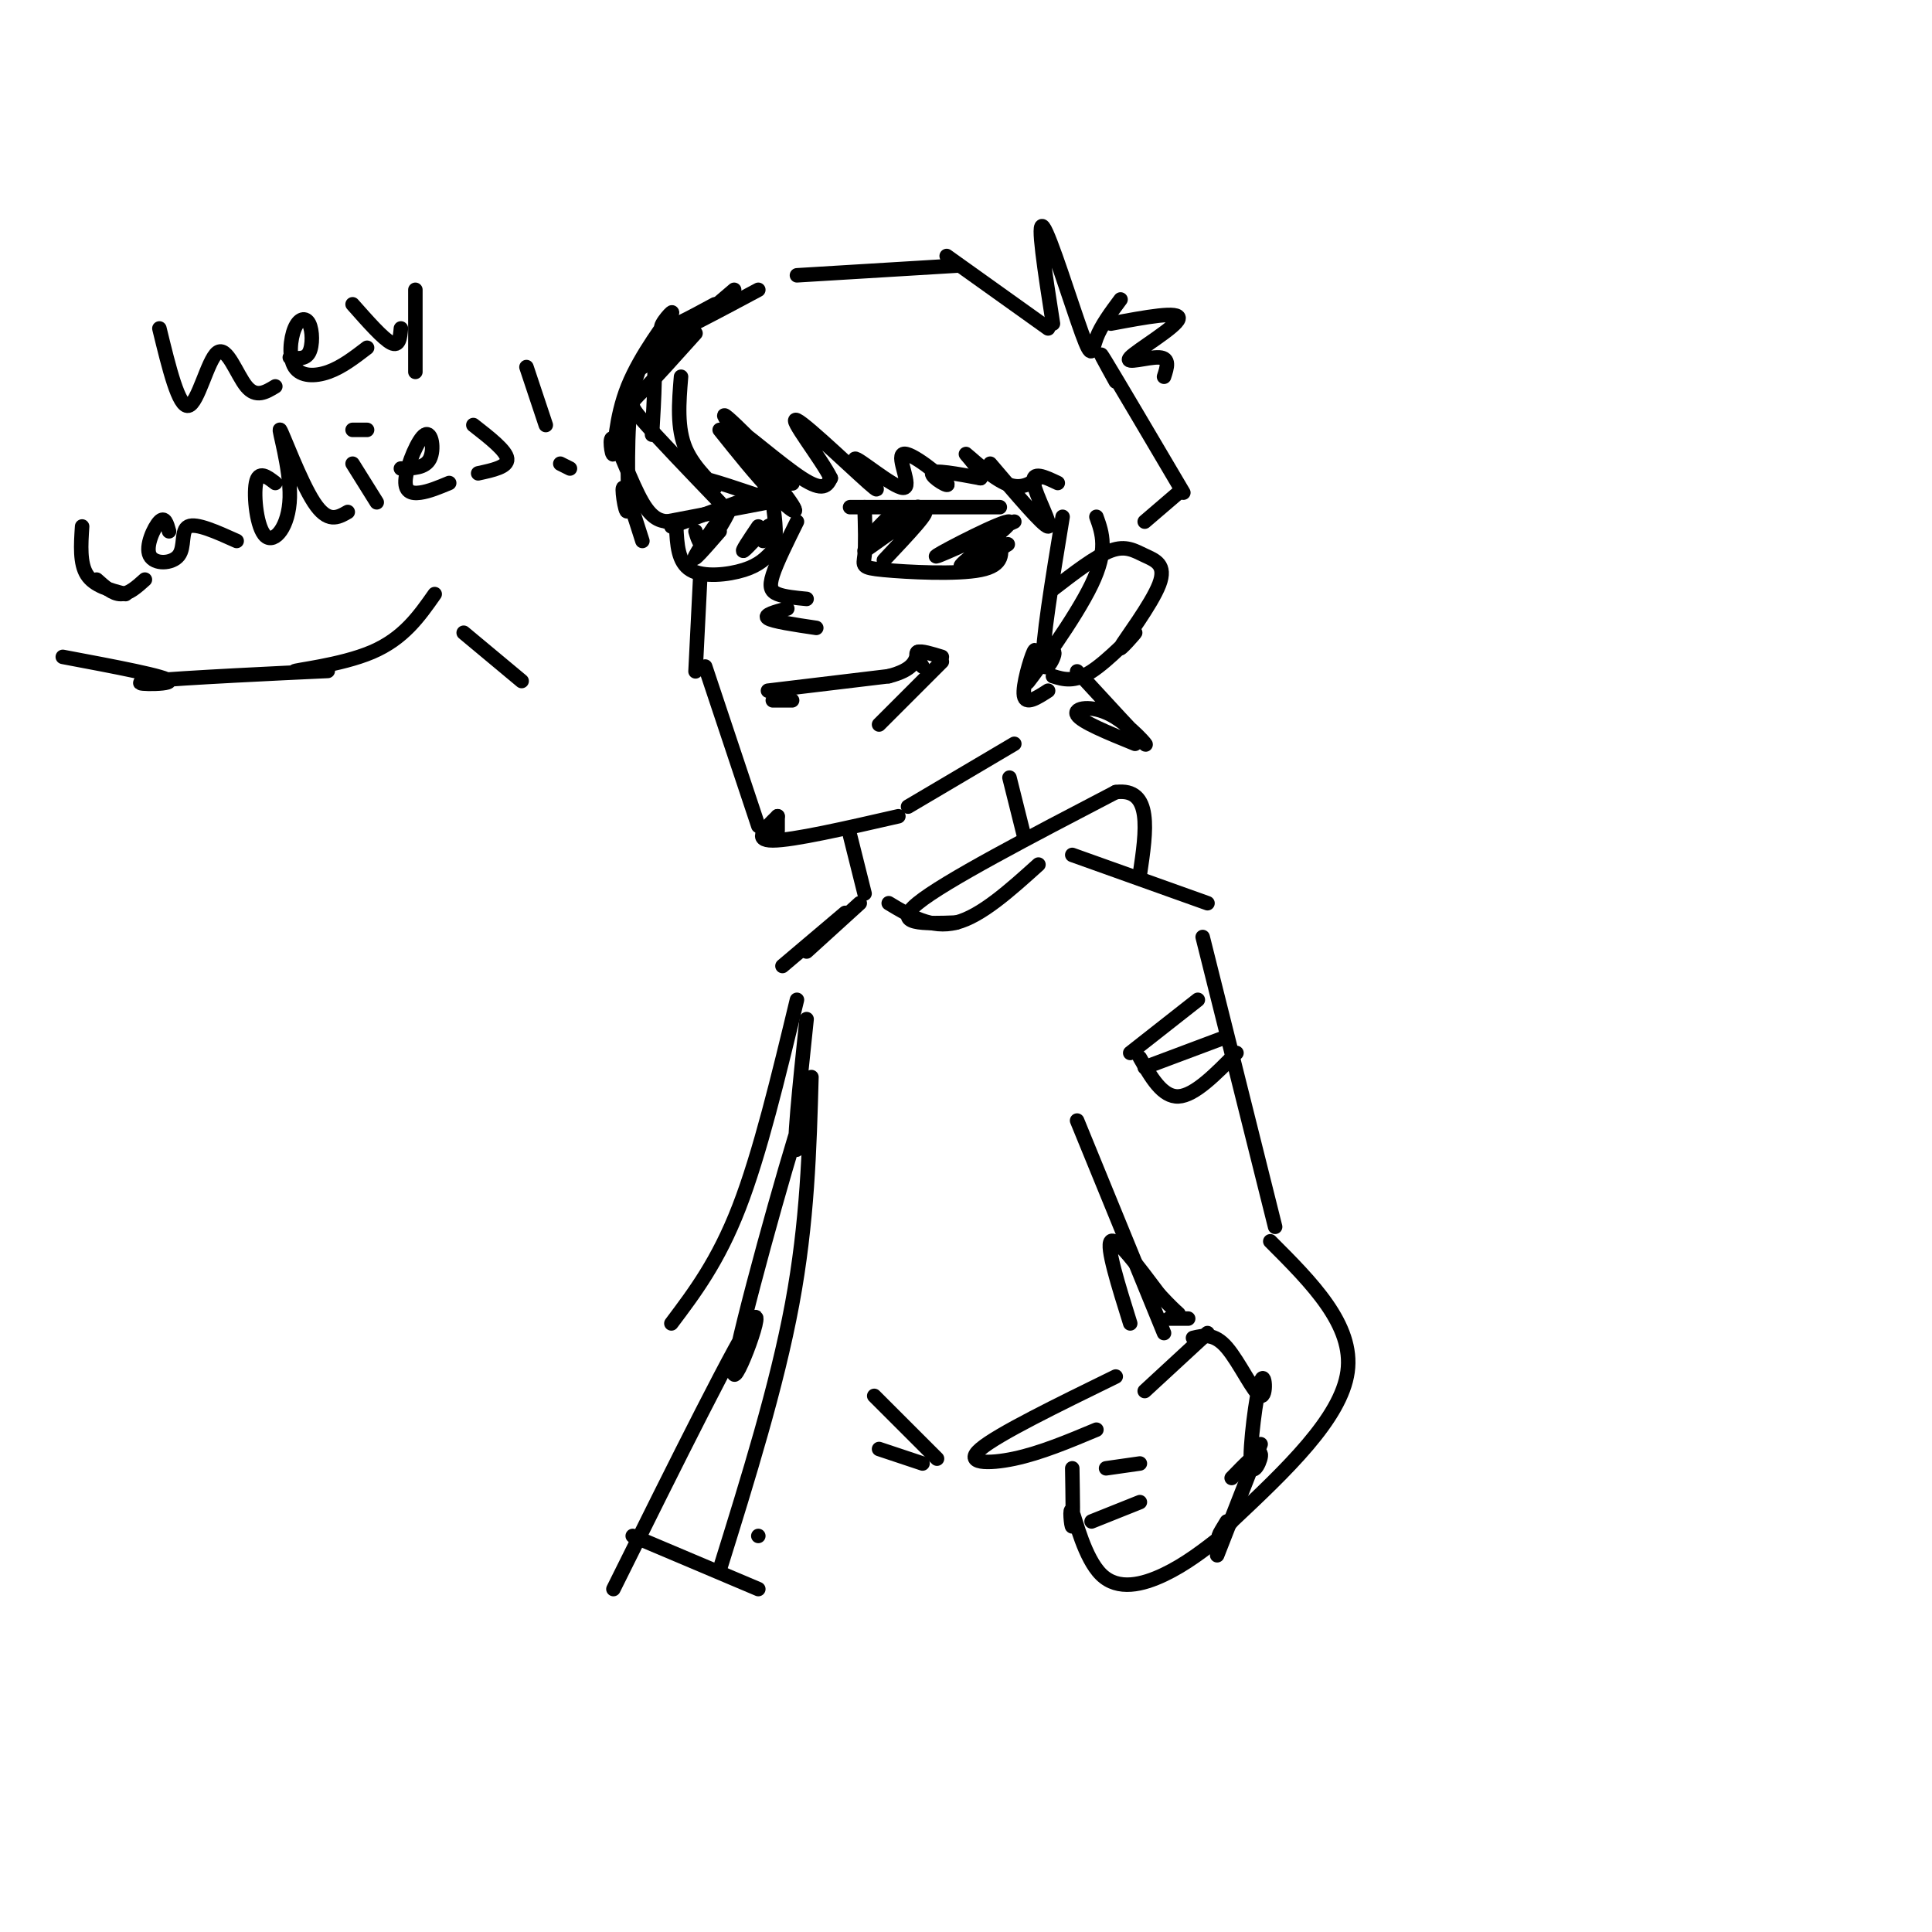 <svg viewBox='0 0 400 400' version='1.1' xmlns='http://www.w3.org/2000/svg' xmlns:xlink='http://www.w3.org/1999/xlink'><g fill='none' stroke='#000000' stroke-width='3' stroke-linecap='round' stroke-linejoin='round'><path d='M176,105c0.000,0.000 31.000,0.000 31,0'/><path d='M179,105c0.119,3.923 0.238,7.845 0,10c-0.238,2.155 -0.833,2.542 4,3c4.833,0.458 15.095,0.988 20,0c4.905,-0.988 4.452,-3.494 4,-6'/><path d='M186,105c-4.110,4.104 -8.220,8.207 -6,7c2.220,-1.207 10.770,-7.726 10,-7c-0.770,0.726 -10.861,8.695 -11,9c-0.139,0.305 9.675,-7.056 12,-8c2.325,-0.944 -2.837,4.528 -8,10'/><path d='M210,108c-8.844,4.061 -17.687,8.121 -16,7c1.687,-1.121 13.906,-7.424 15,-7c1.094,0.424 -8.936,7.576 -10,9c-1.064,1.424 6.839,-2.879 9,-4c2.161,-1.121 -1.419,0.939 -5,3'/><path d='M139,109c0.000,0.000 22.000,-8.000 22,-8'/><path d='M138,108c0.000,0.000 21.000,-4.000 21,-4'/><path d='M149,108c0.000,0.000 0.000,0.000 0,0'/><path d='M140,109c0.178,3.711 0.356,7.422 3,9c2.644,1.578 7.756,1.022 11,0c3.244,-1.022 4.622,-2.511 6,-4'/><path d='M160,114c1.000,-2.333 0.500,-6.167 0,-10'/><path d='M144,110c0.577,1.964 1.155,3.929 3,2c1.845,-1.929 4.958,-7.750 4,-7c-0.958,0.750 -5.988,8.071 -7,10c-1.012,1.929 1.994,-1.536 5,-5'/><path d='M157,109c-1.844,2.733 -3.689,5.467 -3,5c0.689,-0.467 3.911,-4.133 5,-5c1.089,-0.867 0.044,1.067 -1,3'/><path d='M165,108c-2.089,4.222 -4.178,8.444 -5,11c-0.822,2.556 -0.378,3.444 1,4c1.378,0.556 3.689,0.778 6,1'/><path d='M163,126c-2.500,0.667 -5.000,1.333 -4,2c1.000,0.667 5.500,1.333 10,2'/><path d='M157,60c-8.877,4.746 -17.754,9.493 -20,10c-2.246,0.507 2.140,-3.225 2,-2c-0.140,1.225 -4.807,7.407 -6,8c-1.193,0.593 1.088,-4.402 2,-3c0.912,1.402 0.456,9.201 0,17'/><path d='M152,60c-8.518,7.280 -17.035,14.561 -19,16c-1.965,1.439 2.623,-2.962 3,-4c0.377,-1.038 -3.456,1.289 -5,9c-1.544,7.711 -0.800,20.807 -1,24c-0.200,3.193 -1.343,-3.516 -1,-4c0.343,-0.484 2.171,5.258 4,11'/><path d='M148,63c-5.127,2.781 -10.254,5.562 -11,5c-0.746,-0.562 2.890,-4.466 2,-3c-0.890,1.466 -6.305,8.302 -9,15c-2.695,6.698 -2.671,13.259 -3,14c-0.329,0.741 -1.012,-4.339 0,-3c1.012,1.339 3.718,9.097 6,13c2.282,3.903 4.141,3.952 6,4'/><path d='M144,69c-4.289,4.778 -8.578,9.556 -11,12c-2.422,2.444 -2.978,2.556 0,6c2.978,3.444 9.489,10.222 16,17'/><path d='M141,78c-0.440,5.345 -0.881,10.690 1,15c1.881,4.310 6.083,7.583 6,8c-0.083,0.417 -4.452,-2.024 -3,-2c1.452,0.024 8.726,2.512 16,5'/><path d='M149,89c3.773,4.725 7.546,9.449 11,13c3.454,3.551 6.588,5.928 3,1c-3.588,-4.928 -13.898,-17.160 -13,-17c0.898,0.160 13.004,12.713 14,14c0.996,1.287 -9.116,-8.692 -10,-10c-0.884,-1.308 7.462,6.055 12,9c4.538,2.945 5.269,1.473 6,0'/><path d='M172,99c-1.740,-3.702 -9.091,-12.955 -7,-12c2.091,0.955 13.622,12.120 16,14c2.378,1.880 -4.398,-5.526 -4,-6c0.398,-0.474 7.968,5.983 10,6c2.032,0.017 -1.476,-6.408 0,-7c1.476,-0.592 7.936,4.648 9,6c1.064,1.352 -3.267,-1.185 -3,-2c0.267,-0.815 5.134,0.093 10,1'/><path d='M203,99c0.476,-1.345 -3.333,-5.208 -3,-5c0.333,0.208 4.810,4.488 8,6c3.190,1.512 5.095,0.256 7,-1'/><path d='M205,96c5.511,6.489 11.022,12.978 12,13c0.978,0.022 -2.578,-6.422 -3,-9c-0.422,-2.578 2.289,-1.289 5,0'/><path d='M218,122c4.446,-3.429 8.892,-6.858 12,-8c3.108,-1.142 4.879,0.003 7,1c2.121,0.997 4.593,1.844 3,6c-1.593,4.156 -7.252,11.619 -8,13c-0.748,1.381 3.414,-3.321 3,-3c-0.414,0.321 -5.404,5.663 -9,8c-3.596,2.337 -5.798,1.668 -8,1'/><path d='M220,107c-2.171,13.225 -4.341,26.450 -4,30c0.341,3.550 3.195,-2.574 2,-2c-1.195,0.574 -6.437,7.847 -5,6c1.437,-1.847 9.553,-12.813 13,-20c3.447,-7.187 2.223,-10.593 1,-14'/><path d='M160,145c0.000,0.000 4.000,0.000 4,0'/><path d='M159,143c0.000,0.000 25.000,-3.000 25,-3'/><path d='M184,140c5.167,-1.333 5.583,-3.167 6,-5'/><path d='M191,138c-0.833,-1.333 -1.667,-2.667 -1,-3c0.667,-0.333 2.833,0.333 5,1'/><path d='M195,137c0.000,0.000 -13.000,13.000 -13,13'/><path d='M145,119c0.000,0.000 -1.000,20.000 -1,20'/><path d='M146,138c0.000,0.000 11.000,33.000 11,33'/><path d='M161,169c0.000,0.000 0.000,3.000 0,3'/><path d='M161,169c-2.583,2.500 -5.167,5.000 -1,5c4.167,0.000 15.083,-2.500 26,-5'/><path d='M188,167c0.000,0.000 22.000,-13.000 22,-13'/><path d='M214,139c0.333,-2.711 0.667,-5.422 0,-4c-0.667,1.422 -2.333,6.978 -2,9c0.333,2.022 2.667,0.511 5,-1'/><path d='M223,139c6.429,6.982 12.857,13.964 14,15c1.143,1.036 -3.000,-3.875 -7,-6c-4.000,-2.125 -7.857,-1.464 -7,0c0.857,1.464 6.429,3.732 12,6'/><path d='M165,57c0.000,0.000 33.000,-2.000 33,-2'/><path d='M196,53c0.000,0.000 21.000,15.000 21,15'/><path d='M218,67c-1.690,-10.863 -3.381,-21.726 -2,-20c1.381,1.726 5.833,16.042 8,22c2.167,5.958 2.048,3.560 3,1c0.952,-2.560 2.976,-5.280 5,-8'/><path d='M230,67c7.220,-1.351 14.440,-2.702 14,-1c-0.440,1.702 -8.542,6.458 -10,8c-1.458,1.542 3.726,-0.131 6,0c2.274,0.131 1.637,2.065 1,4'/><path d='M231,79c-2.167,-3.917 -4.333,-7.833 -2,-4c2.333,3.833 9.167,15.417 16,27'/><path d='M244,102c0.000,0.000 -7.000,6.000 -7,6'/><path d='M108,141c0.000,0.000 -12.000,-10.000 -12,-10'/><path d='M33,68c2.000,8.214 4.000,16.429 6,16c2.000,-0.429 4.000,-9.500 6,-11c2.000,-1.500 4.000,4.571 6,7c2.000,2.429 4.000,1.214 6,0'/><path d='M60,74c1.611,0.226 3.222,0.453 4,-1c0.778,-1.453 0.722,-4.585 0,-6c-0.722,-1.415 -2.111,-1.111 -3,1c-0.889,2.111 -1.278,6.030 0,8c1.278,1.970 4.222,1.991 7,1c2.778,-0.991 5.389,-2.996 8,-5'/><path d='M73,63c3.167,3.583 6.333,7.167 8,8c1.667,0.833 1.833,-1.083 2,-3'/><path d='M86,60c0.000,0.000 0.000,17.000 0,17'/><path d='M17,109c-0.250,3.833 -0.500,7.667 1,10c1.500,2.333 4.750,3.167 8,4'/><path d='M35,110c-0.437,-1.585 -0.874,-3.171 -2,-2c-1.126,1.171 -2.941,5.097 -2,7c0.941,1.903 4.638,1.781 6,0c1.362,-1.781 0.389,-5.223 2,-6c1.611,-0.777 5.805,1.112 10,3'/><path d='M57,100c-1.737,-1.344 -3.474,-2.687 -4,0c-0.526,2.687 0.160,9.405 2,11c1.840,1.595 4.833,-1.933 5,-8c0.167,-6.067 -2.494,-14.672 -2,-14c0.494,0.672 4.141,10.621 7,15c2.859,4.379 4.929,3.190 7,2'/><path d='M73,96c0.000,0.000 5.000,8.000 5,8'/><path d='M73,89c0.000,0.000 3.000,0.000 3,0'/><path d='M83,97c2.514,-0.033 5.027,-0.067 6,-2c0.973,-1.933 0.405,-5.766 -1,-5c-1.405,0.766 -3.648,6.129 -4,9c-0.352,2.871 1.185,3.249 3,3c1.815,-0.249 3.907,-1.124 6,-2'/><path d='M98,88c3.417,2.667 6.833,5.333 7,7c0.167,1.667 -2.917,2.333 -6,3'/><path d='M209,161c0.000,0.000 3.000,12.000 3,12'/><path d='M176,173c0.000,0.000 3.000,12.000 3,12'/><path d='M178,187c0.000,0.000 -11.000,10.000 -11,10'/><path d='M165,207c-3.833,15.917 -7.667,31.833 -12,43c-4.333,11.167 -9.167,17.583 -14,24'/><path d='M222,177c0.000,0.000 28.000,10.000 28,10'/><path d='M249,194c0.000,0.000 15.000,60.000 15,60'/><path d='M231,285c-12.222,5.978 -24.444,11.956 -28,15c-3.556,3.044 1.556,3.156 7,2c5.444,-1.156 11.222,-3.578 17,-6'/><path d='M222,304c0.097,5.793 0.195,11.585 0,12c-0.195,0.415 -0.681,-4.549 0,-3c0.681,1.549 2.530,9.609 6,13c3.470,3.391 8.563,2.112 13,0c4.437,-2.112 8.219,-5.056 12,-8'/><path d='M229,304c0.000,0.000 7.000,-1.000 7,-1'/><path d='M226,315c0.000,0.000 10.000,-4.000 10,-4'/><path d='M234,274c-2.500,-8.000 -5.000,-16.000 -4,-17c1.000,-1.000 5.500,5.000 10,11'/><path d='M240,268c2.333,2.500 3.167,3.250 4,4'/><path d='M242,273c0.000,0.000 4.000,0.000 4,0'/><path d='M237,288c0.000,0.000 13.000,-12.000 13,-12'/><path d='M252,322c0.000,0.000 9.000,-23.000 9,-23'/><path d='M247,277c2.189,-0.523 4.378,-1.045 7,2c2.622,3.045 5.678,9.659 7,10c1.322,0.341 0.911,-5.589 0,-3c-0.911,2.589 -2.322,13.697 -2,17c0.322,3.303 2.378,-1.199 2,-2c-0.378,-0.801 -3.189,2.100 -6,5'/><path d='M263,257c8.667,8.667 17.333,17.333 16,27c-1.333,9.667 -12.667,20.333 -24,31'/><path d='M255,315c-4.167,5.167 -2.583,2.583 -1,0'/><path d='M223,232c0.000,0.000 18.000,44.000 18,44'/><path d='M184,187c4.417,2.667 8.833,5.333 14,4c5.167,-1.333 11.083,-6.667 17,-12'/><path d='M168,223c-0.417,15.000 -0.833,30.000 -4,47c-3.167,17.000 -9.083,36.000 -15,55'/><path d='M157,318c0.000,0.000 0.000,0.000 0,0'/><path d='M198,191c-6.750,0.250 -13.500,0.500 -8,-4c5.500,-4.500 23.250,-13.750 41,-23'/><path d='M231,164c7.667,-1.000 6.333,8.000 5,17'/><path d='M248,207c0.000,0.000 -14.000,11.000 -14,11'/><path d='M237,221c0.000,0.000 16.000,-6.000 16,-6'/><path d='M236,219c2.333,4.083 4.667,8.167 8,8c3.333,-0.167 7.667,-4.583 12,-9'/><path d='M175,189c0.000,0.000 -13.000,11.000 -13,11'/><path d='M167,211c-1.461,13.949 -2.922,27.898 -2,27c0.922,-0.898 4.226,-16.643 1,-7c-3.226,9.643 -12.984,44.673 -14,52c-1.016,7.327 6.710,-13.049 4,-10c-2.710,3.049 -15.855,29.525 -29,56'/><path d='M131,318c0.000,0.000 26.000,11.000 26,11'/><path d='M181,289c0.000,0.000 13.000,13.000 13,13'/><path d='M182,300c0.000,0.000 9.000,3.000 9,3'/><path d='M109,76c0.000,0.000 4.000,12.000 4,12'/><path d='M116,96c0.000,0.000 2.000,1.000 2,1'/><path d='M13,136c10.882,2.049 21.765,4.098 22,5c0.235,0.902 -10.177,0.656 -4,0c6.177,-0.656 28.944,-1.722 35,-2c6.056,-0.278 -4.600,0.233 -5,0c-0.400,-0.233 9.457,-1.209 16,-4c6.543,-2.791 9.771,-7.395 13,-12'/><path d='M20,120c1.667,1.500 3.333,3.000 5,3c1.667,0.000 3.333,-1.500 5,-3'/></g>
</svg>